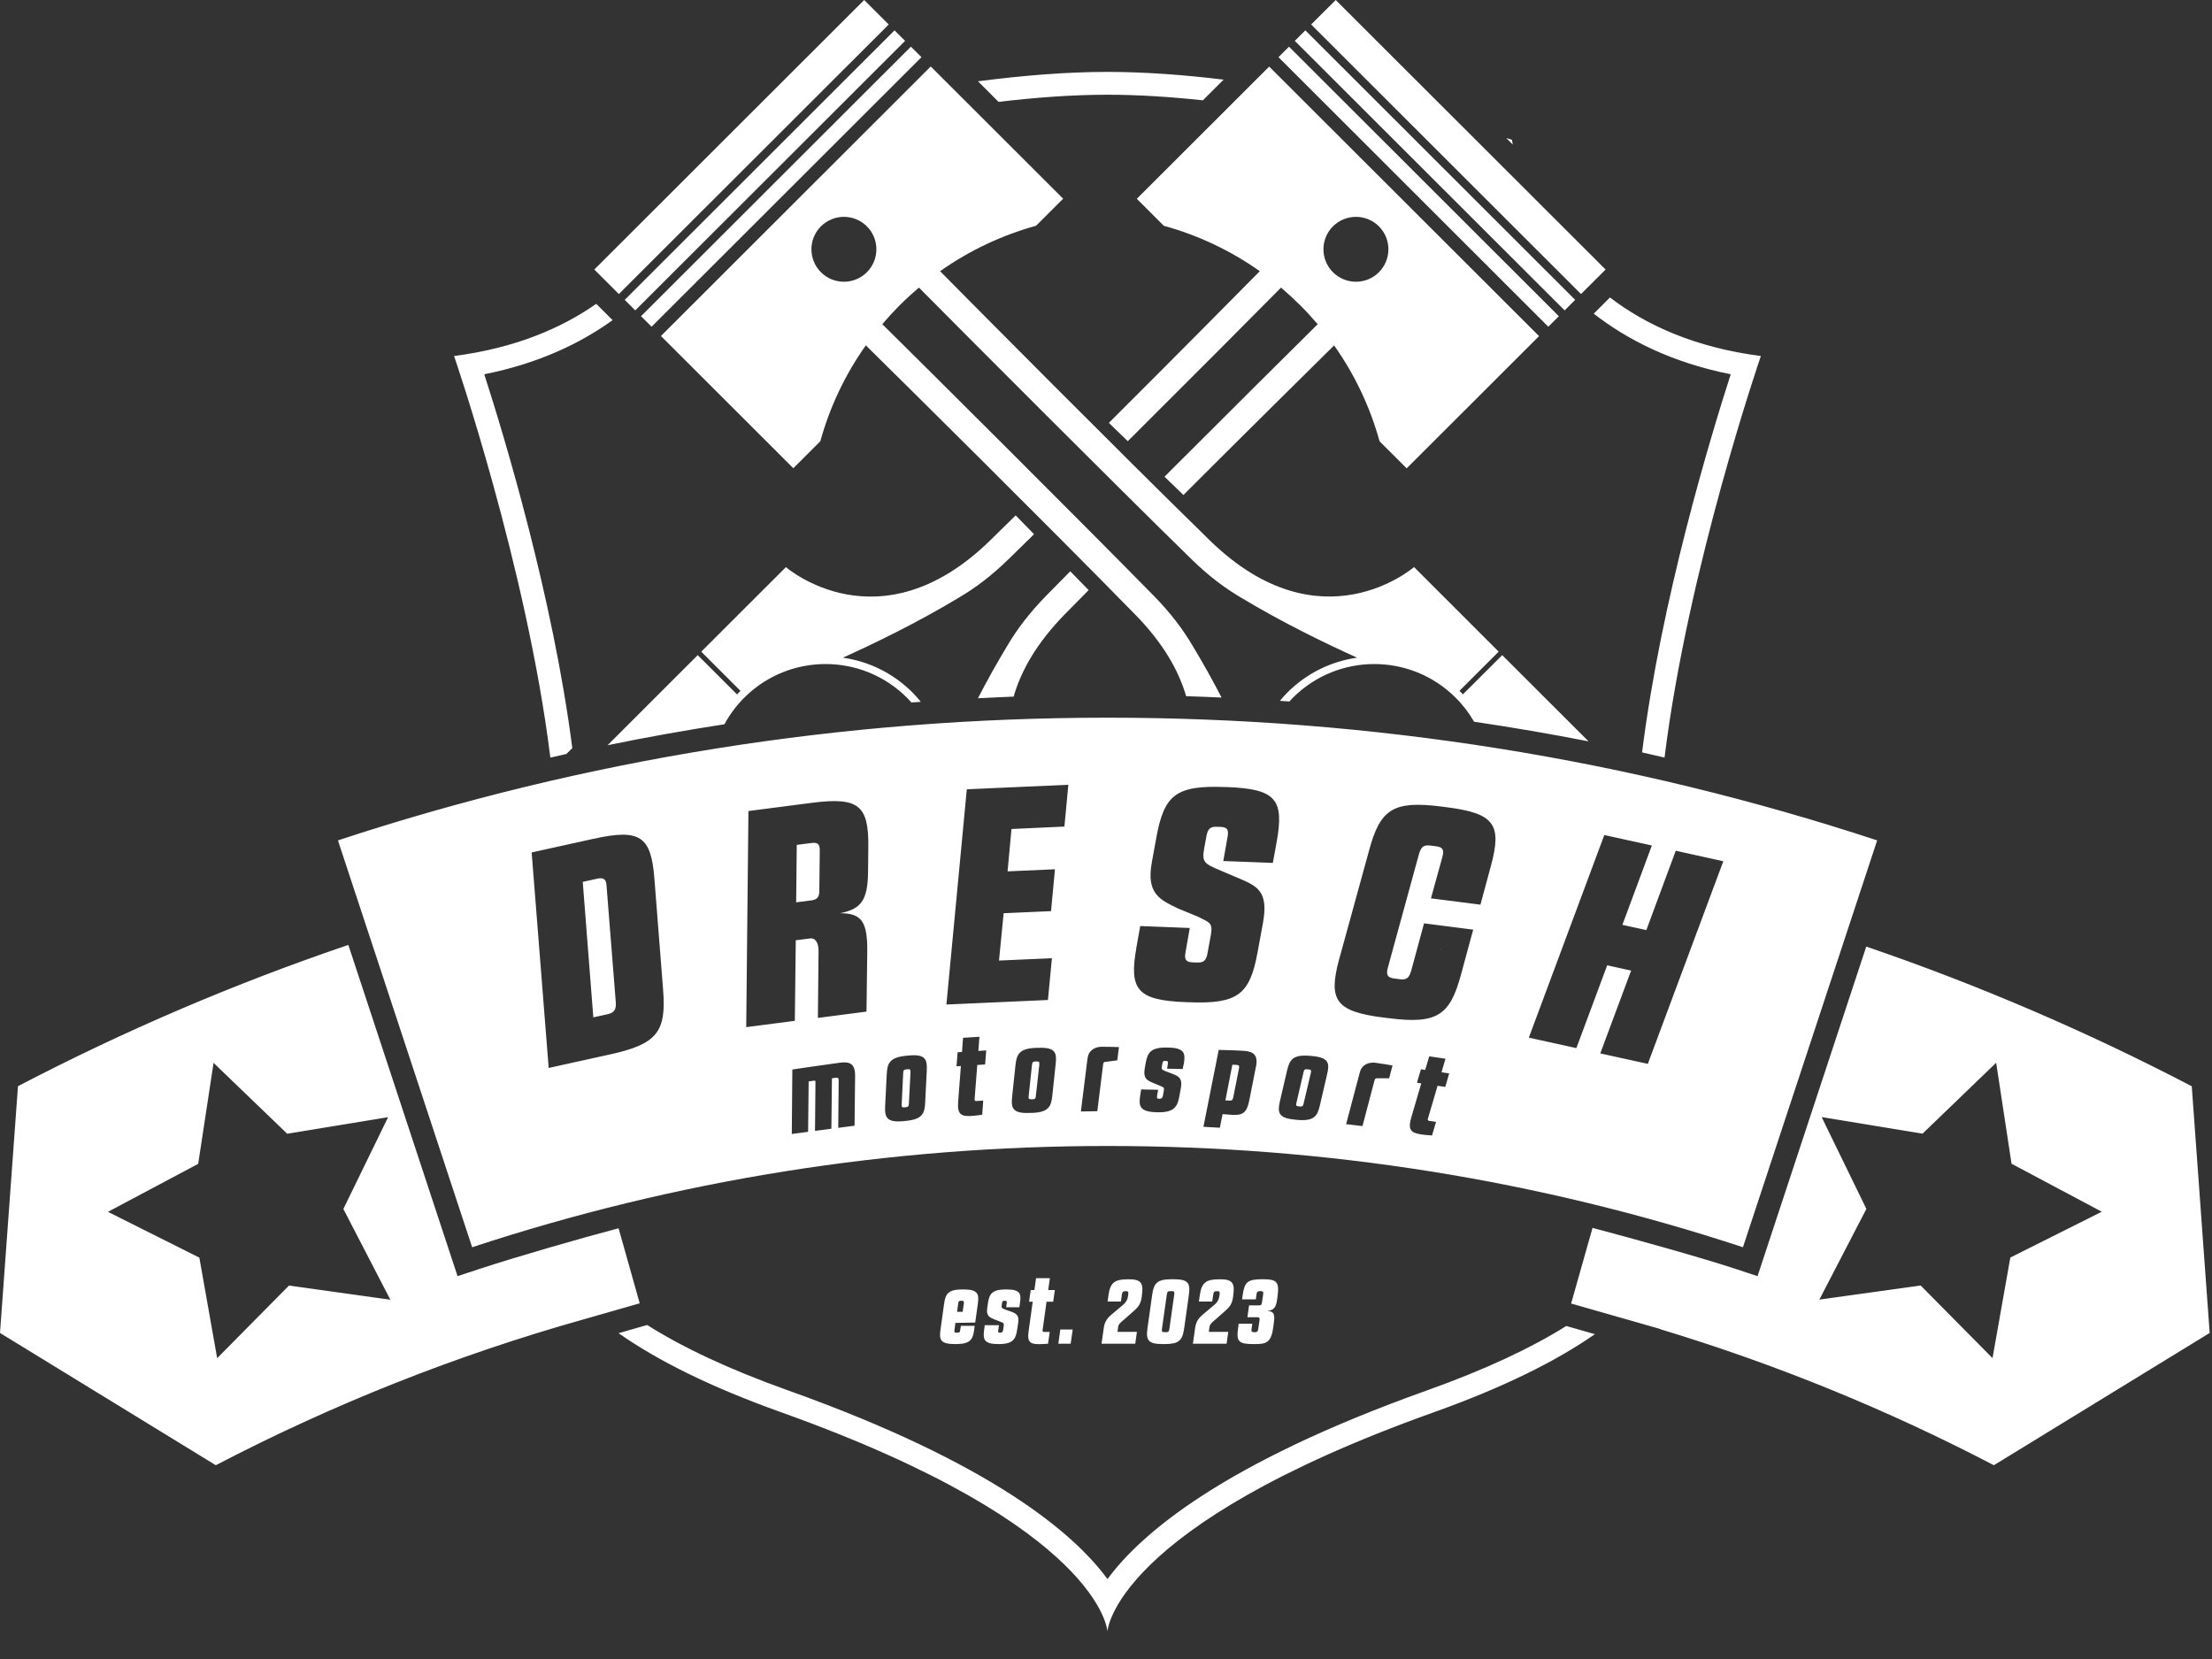 <?xml version="1.0" encoding="utf-8"?>
<svg xmlns="http://www.w3.org/2000/svg" fill="none" height="100%" overflow="visible" preserveAspectRatio="none" style="display: block;" viewBox="0 0 40 30" width="100%">
<rect x="0" y="0" width="40" height="30" fill="#333333" stroke="none"/>
<path d="M14.345 8.468L14.834 7.979C15.003 7.368 15.277 6.781 15.657 6.245C16.323 6.902 18.836 9.386 20.527 11.112C21.039 11.634 21.317 12.134 21.449 12.589C21.662 12.596 21.877 12.604 22.09 12.614C21.931 12.307 21.754 11.988 21.567 11.679C21.396 11.387 21.169 11.085 20.869 10.779C19.547 9.431 16.716 6.613 15.955 5.862C16.055 5.744 16.161 5.629 16.272 5.517C16.384 5.406 16.499 5.301 16.618 5.201C17.369 5.96 20.19 8.788 21.541 10.108C21.847 10.409 22.149 10.635 22.441 10.806C23.195 11.262 24.01 11.654 24.541 11.893C24.081 11.957 23.637 12.167 23.283 12.52C23.235 12.569 23.188 12.62 23.145 12.673C23.202 12.677 23.259 12.681 23.316 12.685C23.336 12.662 23.358 12.639 23.38 12.617C24.193 11.805 25.511 11.805 26.323 12.617C26.457 12.75 26.567 12.896 26.656 13.051C27.35 13.154 28.04 13.271 28.726 13.406L27.165 11.847L26.454 12.556C26.442 12.545 26.432 12.533 26.42 12.52C26.411 12.511 26.401 12.502 26.391 12.493L27.101 11.784L25.57 10.254C25.57 10.254 23.88 11.731 21.873 9.768C20.145 8.079 17.658 5.569 17 4.904C17.536 4.525 18.125 4.251 18.736 4.082L19.225 3.593L16.831 1.202L11.952 6.076L14.346 8.467L14.345 8.468ZM14.845 4.093C15.075 3.864 15.447 3.864 15.676 4.093C15.905 4.322 15.905 4.693 15.676 4.923C15.447 5.152 15.075 5.152 14.845 4.923C14.616 4.693 14.616 4.322 14.845 4.093ZM18.241 10.108C17.935 10.409 17.633 10.635 17.341 10.806C16.587 11.262 15.772 11.654 15.241 11.893C15.701 11.957 16.145 12.167 16.498 12.52C16.553 12.575 16.604 12.633 16.651 12.691C16.595 12.695 16.538 12.699 16.482 12.703C16.456 12.674 16.429 12.645 16.401 12.617C15.588 11.805 14.27 11.805 13.458 12.617C13.312 12.762 13.193 12.925 13.1 13.097C12.392 13.206 11.688 13.332 10.987 13.476L12.617 11.847L13.328 12.557C13.339 12.546 13.35 12.533 13.362 12.521C13.371 12.512 13.381 12.503 13.391 12.494L12.681 11.784L14.212 10.255C14.212 10.255 15.902 11.732 17.909 9.769C18.057 9.625 18.21 9.475 18.366 9.32L18.699 9.66C18.534 9.822 18.38 9.974 18.242 10.108H18.241ZM39.634 19.643C37.75 18.66 35.783 17.813 33.748 17.117L31.782 23.077L31.389 22.947C30.709 22.724 29.489 22.387 28.798 22.204L28.411 23.572L30.025 24.033V24.037C32.124 24.671 34.141 25.497 36.054 26.495H36.057L39.958 24.104L39.634 19.641V19.643ZM36.353 22.741L36.031 24.559L34.732 23.246L32.9 23.501L33.75 21.861L32.941 20.2L34.766 20.5L36.097 19.218L36.375 21.044L38.007 21.912L36.354 22.74L36.353 22.741ZM18.33 12.597C18.115 12.605 17.899 12.616 17.684 12.627C17.845 12.316 18.024 11.992 18.215 11.678C18.385 11.387 18.613 11.085 18.913 10.778C19.046 10.643 19.194 10.492 19.354 10.331L19.686 10.671C19.538 10.822 19.393 10.969 19.253 11.11C18.739 11.636 18.461 12.139 18.33 12.596V12.597ZM11.592 5.718L16.472 0.844L16.663 1.034L11.783 5.908L11.592 5.718ZM11.191 5.317L10.747 4.874L15.627 0L16.071 0.443L11.191 5.317H11.191ZM9.952 13.7C9.527 10.263 8.211 6.438 8.211 6.438C9.314 6.294 10.149 5.937 10.782 5.494L11.078 5.789C10.495 6.209 9.737 6.573 8.757 6.768C9.117 7.884 9.998 10.793 10.349 13.528L10.242 13.634C10.146 13.656 10.049 13.678 9.953 13.7H9.952ZM11.297 5.422L16.176 0.549L16.367 0.739L11.487 5.613L11.297 5.422ZM18.057 1.842L17.685 1.47C18.471 1.368 19.273 1.3 20.026 1.3C20.703 1.3 21.419 1.354 22.126 1.44L21.752 1.814C21.166 1.751 20.582 1.713 20.026 1.713C19.393 1.713 18.723 1.763 18.057 1.842ZM27.356 2.614L27.239 2.497C27.306 2.516 27.34 2.527 27.34 2.527C27.34 2.527 27.345 2.557 27.356 2.614ZM28.59 5.317L23.71 0.443L24.154 0L29.034 4.874L28.59 5.317ZM28.82 5.672L29.113 5.379C29.762 5.876 30.645 6.283 31.842 6.438C31.842 6.438 30.525 10.262 30.1 13.699C29.965 13.668 29.83 13.636 29.694 13.606C30.038 10.849 30.934 7.893 31.297 6.768C30.227 6.555 29.422 6.141 28.82 5.672ZM27.998 5.908L23.119 1.034L23.309 0.844L28.189 5.718L27.998 5.908ZM20.028 20.723C23.975 20.723 27.828 21.339 31.518 22.554L33.945 15.197C29.473 13.724 24.807 12.978 20.028 12.978C15.249 12.978 10.582 13.723 6.111 15.197L8.538 22.554C12.229 21.338 16.082 20.723 20.028 20.723ZM15.454 20.356L15.158 20.395L15.166 19.545C15.166 19.499 15.158 19.485 15.118 19.489L15.044 19.499L15.034 20.411L14.738 20.45L14.746 19.586C14.746 19.543 14.748 19.538 14.713 19.543L14.623 19.555L14.613 20.467L14.318 20.506L14.328 19.34C14.328 19.34 14.909 19.254 15.151 19.222L15.186 19.217C15.371 19.193 15.466 19.236 15.463 19.459L15.453 20.357L15.454 20.356ZM17.814 19.249L17.672 19.258L17.624 19.876C17.623 19.892 17.624 19.912 17.656 19.91L17.78 19.902L17.761 20.158L17.637 20.174C17.377 20.202 17.307 20.163 17.327 19.912L17.376 19.277L17.297 19.282L17.317 19.028L17.396 19.023L17.415 18.767L17.711 18.748L17.692 19.004L17.834 18.995L17.814 19.249ZM19.09 19.238L19.029 19.813C19.008 20.015 18.959 20.115 18.653 20.125H18.617C18.312 20.137 18.281 20.039 18.302 19.837L18.363 19.262C18.384 19.058 18.438 18.958 18.743 18.948H18.779C19.084 18.937 19.113 19.035 19.09 19.238ZM21.402 19.251L21.388 19.331L21.105 19.325L21.119 19.235C21.125 19.193 21.114 19.185 21.078 19.184H21.071C21.038 19.183 21.025 19.191 21.019 19.232L21.01 19.285C21 19.334 21.01 19.341 21.073 19.369L21.217 19.424C21.334 19.468 21.38 19.524 21.355 19.666L21.33 19.807C21.295 20.009 21.24 20.12 20.931 20.113H20.919C20.61 20.105 20.587 20.006 20.619 19.804L20.636 19.7L20.942 19.707L20.923 19.819C20.917 19.86 20.926 19.868 20.96 19.869H20.971C21.007 19.87 21.023 19.849 21.03 19.81L21.047 19.712C21.054 19.665 21.034 19.658 20.98 19.636L20.837 19.576C20.742 19.534 20.672 19.499 20.699 19.332L20.715 19.236C20.75 19.035 20.806 18.935 21.115 18.943H21.122C21.431 18.95 21.439 19.051 21.405 19.253L21.402 19.251ZM22.71 19.297L22.589 19.907C22.545 20.125 22.468 20.17 22.281 20.16L22.244 20.157C22.204 20.155 22.108 20.147 22.108 20.147L22.059 20.393L21.762 20.376L22.038 18.986C22.038 18.986 22.28 18.99 22.448 19L22.485 19.002C22.671 19.013 22.755 19.08 22.711 19.297H22.71ZM25.12 19.499C25.12 19.499 24.925 19.499 24.905 19.499C24.87 19.497 24.865 19.509 24.855 19.539L24.638 20.363L24.342 20.328L24.59 19.391C24.63 19.237 24.769 19.207 24.865 19.217L24.891 19.221C24.973 19.231 25.181 19.267 25.181 19.267L25.12 19.499ZM26.136 19.655L25.996 19.634L25.821 20.229C25.817 20.245 25.814 20.264 25.845 20.269L25.968 20.287L25.896 20.533L25.772 20.523C25.511 20.496 25.451 20.444 25.522 20.202L25.701 19.591L25.623 19.58L25.695 19.336L25.772 19.347L25.845 19.102L26.139 19.145L26.067 19.39L26.206 19.411L26.135 19.655H26.136ZM29.011 15.1L29.871 15.289L29.338 16.724L29.771 16.819L30.303 15.384L31.163 15.574L29.798 19.238L28.938 19.049L29.496 17.551L29.063 17.456L28.506 18.953L27.646 18.764L29.011 15.1ZM24.217 17.344L24.759 15.373C24.959 14.629 25.197 14.475 26.065 14.585L26.158 14.597C27.026 14.707 27.162 14.909 26.962 15.652L26.771 16.359L25.876 16.245L26.083 15.496C26.124 15.35 26.072 15.316 25.963 15.302L25.869 15.291C25.759 15.277 25.701 15.297 25.66 15.443L25.096 17.501C25.056 17.647 25.107 17.681 25.217 17.695L25.31 17.707C25.42 17.721 25.478 17.7 25.519 17.554L25.751 16.697L26.64 16.811L26.419 17.625C26.219 18.369 25.981 18.522 25.113 18.412L25.02 18.401C24.151 18.291 24.016 18.089 24.216 17.345L24.217 17.344ZM23.274 19.359C23.32 19.159 23.385 19.066 23.689 19.093L23.725 19.096C24.029 19.123 24.046 19.224 23.999 19.423L23.868 19.987C23.823 20.184 23.761 20.278 23.457 20.251L23.422 20.247C23.118 20.221 23.099 20.12 23.143 19.922L23.274 19.359ZM20.548 17.142L20.619 16.746L21.515 16.781L21.437 17.226C21.41 17.369 21.463 17.399 21.575 17.403L21.641 17.405C21.752 17.41 21.808 17.384 21.835 17.242L21.899 16.89C21.935 16.681 21.858 16.678 21.662 16.576L21.307 16.43C20.964 16.267 20.725 16.153 20.83 15.587L20.913 15.131C21.053 14.373 21.27 14.199 22.145 14.232L22.195 14.233C23.069 14.267 23.223 14.455 23.088 15.214L23.017 15.604L22.121 15.57L22.199 15.13C22.227 14.981 22.172 14.957 22.061 14.952L22.012 14.951C21.907 14.947 21.845 14.966 21.817 15.115L21.775 15.345C21.732 15.593 21.775 15.617 22.076 15.744L22.392 15.878C22.736 16.024 22.943 16.115 22.838 16.692L22.74 17.225C22.6 17.984 22.383 18.157 21.508 18.124L21.442 18.122C20.568 18.088 20.414 17.9 20.549 17.142H20.548ZM19.667 19.137C19.686 18.979 19.819 18.93 19.915 18.929H19.941C20.024 18.927 20.234 18.935 20.234 18.935L20.204 19.174C20.204 19.174 20.011 19.2 19.992 19.202C19.957 19.205 19.953 19.216 19.948 19.249L19.843 20.094L19.546 20.099L19.666 19.137H19.667ZM17.483 14.273L19.319 14.191L19.248 14.947L18.291 14.991L18.22 15.757L19.077 15.719L19.006 16.476L18.149 16.514L18.065 17.37L19.022 17.327L18.95 18.083L17.114 18.165L17.483 14.273H17.483ZM16.006 20.004L16.035 19.427C16.044 19.222 16.091 19.119 16.395 19.091L16.431 19.087C16.735 19.059 16.769 19.155 16.759 19.36L16.73 19.937C16.721 20.14 16.677 20.242 16.373 20.27L16.338 20.274C16.034 20.302 15.997 20.206 16.006 20.004ZM13.535 14.666L14.677 14.518C15.529 14.408 15.71 14.563 15.702 15.316L15.697 15.757C15.694 16.294 15.562 16.438 15.192 16.514C15.577 16.514 15.686 16.663 15.683 17.193L15.669 18.293L14.79 18.407L14.802 17.206C14.806 17.066 14.753 16.956 14.649 16.97L14.39 17.003L14.373 18.46L13.494 18.574L13.534 14.665L13.535 14.666ZM10.733 15.168C11.577 14.981 11.773 15.124 11.833 15.882L11.991 17.898C12.051 18.655 11.885 18.879 11.041 19.065L9.922 19.312L9.614 15.415L10.733 15.168ZM21.045 4.083C21.657 4.251 22.245 4.525 22.781 4.904C22.372 5.319 21.254 6.447 20.052 7.647L20.394 7.978C21.554 6.822 22.721 5.651 23.165 5.201C23.283 5.302 23.398 5.407 23.51 5.518C23.622 5.63 23.727 5.745 23.828 5.863C23.379 6.306 22.212 7.466 21.058 8.62L21.4 8.951C22.593 7.758 23.712 6.653 24.125 6.246C24.504 6.782 24.778 7.369 24.947 7.98L25.437 8.469L27.831 6.078L22.951 1.204L20.557 3.595L21.047 4.084L21.045 4.083ZM24.104 4.093C24.334 3.864 24.706 3.864 24.935 4.093C25.164 4.322 25.164 4.693 24.935 4.923C24.706 5.152 24.334 5.152 24.104 4.923C23.875 4.693 23.875 4.322 24.104 4.093ZM28.294 5.613L23.414 0.739L23.605 0.549L28.484 5.422L28.294 5.613ZM21.19 23.133C20.932 23.133 20.865 23.193 20.834 23.421L20.75 24.017C20.718 24.24 20.768 24.305 21.026 24.305H21.058C21.316 24.305 21.382 24.245 21.414 24.017L21.498 23.421C21.53 23.193 21.48 23.133 21.222 23.133H21.19ZM21.235 23.401L21.145 24.037C21.139 24.083 21.121 24.09 21.087 24.09H21.056C21.023 24.09 21.005 24.083 21.011 24.037L21.101 23.401C21.107 23.355 21.127 23.348 21.16 23.348H21.192C21.225 23.348 21.241 23.355 21.235 23.401ZM19.138 24.299L19.174 24.042H19.398L19.361 24.299H19.138ZM23.442 19.949L23.573 19.385C23.583 19.342 23.597 19.332 23.635 19.336L23.669 19.339C23.704 19.342 23.715 19.355 23.705 19.398L23.572 19.961C23.563 20.002 23.55 20.012 23.514 20.009L23.479 20.006C23.443 20.003 23.432 19.99 23.442 19.95V19.949ZM26.065 17.154L26.054 17.161L26.056 17.153H26.065V17.154ZM18.853 24.056C18.851 24.069 18.851 24.085 18.878 24.085H18.982L18.952 24.299L18.848 24.305C18.627 24.315 18.571 24.279 18.601 24.069L18.675 23.539H18.609L18.639 23.328H18.705L18.735 23.114H18.985L18.955 23.328H19.075L19.045 23.539H18.925L18.853 24.056ZM10.729 18.397L10.538 15.947L10.792 15.891C10.895 15.868 10.96 15.877 10.968 16.016L11.136 18.132C11.145 18.277 11.086 18.318 10.984 18.341L10.729 18.397ZM18.205 23.563C18.21 23.529 18.2 23.522 18.17 23.522H18.163C18.135 23.522 18.125 23.529 18.12 23.563L18.114 23.608C18.107 23.649 18.115 23.654 18.168 23.677L18.291 23.721C18.39 23.755 18.43 23.802 18.412 23.921L18.394 24.04C18.369 24.21 18.324 24.305 18.064 24.305H18.054C17.794 24.305 17.773 24.222 17.796 24.051L17.807 23.964H18.064L18.051 24.058C18.046 24.093 18.054 24.099 18.082 24.099H18.092C18.122 24.099 18.135 24.081 18.14 24.048L18.152 23.965C18.157 23.926 18.14 23.921 18.094 23.902L17.973 23.855C17.892 23.821 17.832 23.793 17.852 23.653L17.864 23.572C17.889 23.401 17.933 23.317 18.193 23.317H18.2C18.46 23.317 18.468 23.401 18.443 23.572L18.433 23.639H18.195L18.205 23.563ZM20.219 23.998L20.208 24.084H20.559L20.529 24.299H19.919L19.961 24.006C19.976 23.905 20.021 23.839 20.087 23.782L20.281 23.619C20.369 23.551 20.392 23.495 20.4 23.427L20.403 23.4C20.408 23.356 20.395 23.349 20.362 23.349H20.347C20.315 23.349 20.296 23.356 20.289 23.4L20.269 23.536H20.029L20.045 23.417C20.077 23.189 20.165 23.134 20.39 23.134H20.426C20.652 23.134 20.675 23.225 20.65 23.417L20.645 23.457C20.628 23.584 20.579 23.642 20.488 23.72L20.339 23.852C20.264 23.913 20.226 23.945 20.219 23.998ZM21.871 23.998L21.859 24.084H22.211L22.181 24.299H21.571L21.613 24.006C21.628 23.905 21.672 23.839 21.738 23.782L21.932 23.619C22.02 23.551 22.043 23.495 22.052 23.427L22.055 23.4C22.06 23.356 22.047 23.349 22.014 23.349H21.999C21.967 23.349 21.947 23.356 21.941 23.4L21.921 23.536H21.68L21.697 23.417C21.729 23.189 21.816 23.134 22.042 23.134H22.078C22.303 23.134 22.327 23.225 22.302 23.417L22.297 23.457C22.28 23.584 22.23 23.642 22.139 23.72L21.99 23.852C21.916 23.913 21.878 23.945 21.871 23.998ZM11.185 22.211C10.496 22.393 9.345 22.724 8.668 22.947L8.274 23.077L6.299 17.087C4.231 17.789 2.235 18.645 0.325 19.642L0 24.104L3.901 26.495H3.904C6.009 25.398 8.239 24.508 10.569 23.854L11.568 23.568L11.186 22.211H11.185ZM5.227 23.246L3.927 24.56L3.605 22.742L1.952 21.914L3.584 21.046L3.862 19.22L5.194 20.502L7.018 20.202L6.209 21.862L7.059 23.503L5.228 23.247L5.227 23.246ZM16.305 19.976L16.333 19.398C16.334 19.355 16.348 19.342 16.385 19.338L16.418 19.335C16.454 19.331 16.466 19.342 16.465 19.386L16.435 19.964C16.432 20.005 16.422 20.018 16.387 20.021L16.351 20.025C16.316 20.028 16.303 20.017 16.305 19.976ZM18.795 19.248L18.731 19.823C18.727 19.864 18.715 19.877 18.68 19.878H18.644C18.608 19.88 18.596 19.868 18.601 19.827L18.662 19.252C18.666 19.208 18.68 19.197 18.718 19.195H18.751C18.786 19.192 18.799 19.204 18.794 19.248H18.795ZM28.323 23.978L28.841 24.126C28.136 24.616 27.19 25.087 25.934 25.536C20.118 27.612 20.026 29.502 20.026 29.502C20.026 29.502 19.934 27.612 14.119 25.536C12.847 25.081 11.894 24.605 11.186 24.108L11.703 23.96C12.346 24.367 13.181 24.761 14.259 25.146C17.929 26.456 19.421 27.727 20.027 28.555C20.634 27.727 22.125 26.456 25.796 25.146C26.858 24.767 27.684 24.378 28.324 23.978H28.323ZM14.661 16.283L14.397 16.317L14.408 15.278L14.666 15.245C14.765 15.233 14.828 15.241 14.824 15.381L14.816 16.102C14.818 16.241 14.76 16.27 14.661 16.284L14.661 16.283ZM17.277 23.922L17.635 23.916L17.683 23.572C17.706 23.401 17.685 23.317 17.425 23.317H17.403C17.143 23.317 17.097 23.401 17.073 23.572L17.006 24.051C16.982 24.222 17.004 24.305 17.264 24.305H17.285C17.546 24.305 17.592 24.222 17.615 24.051L17.625 23.975H17.375L17.363 24.056C17.358 24.091 17.347 24.099 17.317 24.099H17.292C17.262 24.099 17.254 24.091 17.259 24.056L17.277 23.922ZM17.328 23.567C17.334 23.532 17.343 23.522 17.373 23.522H17.395C17.425 23.522 17.434 23.532 17.43 23.567L17.408 23.722H17.307L17.328 23.567ZM22.916 23.706C23.032 23.715 23.057 23.754 23.036 23.911L23.021 24.022C22.984 24.291 22.878 24.305 22.689 24.305H22.66C22.396 24.305 22.356 24.255 22.388 24.022L22.399 23.937H22.646L22.631 24.038C22.625 24.081 22.643 24.09 22.676 24.09H22.694C22.727 24.09 22.746 24.081 22.752 24.038L22.777 23.869C22.782 23.831 22.769 23.821 22.741 23.82H22.557L22.587 23.605H22.771C22.799 23.605 22.815 23.595 22.82 23.557L22.843 23.399C22.85 23.357 22.832 23.348 22.799 23.348H22.78C22.747 23.348 22.729 23.357 22.723 23.399L22.709 23.497H22.461L22.472 23.416C22.506 23.183 22.56 23.133 22.824 23.133H22.853C23.079 23.133 23.135 23.183 23.105 23.416L23.095 23.494C23.075 23.644 23.036 23.692 22.916 23.706ZM22.405 19.321L22.301 19.843C22.293 19.887 22.278 19.905 22.239 19.902L22.159 19.898L22.285 19.253L22.366 19.257C22.404 19.259 22.414 19.275 22.405 19.321Z" fill="white" id="Vector"/>
</svg>